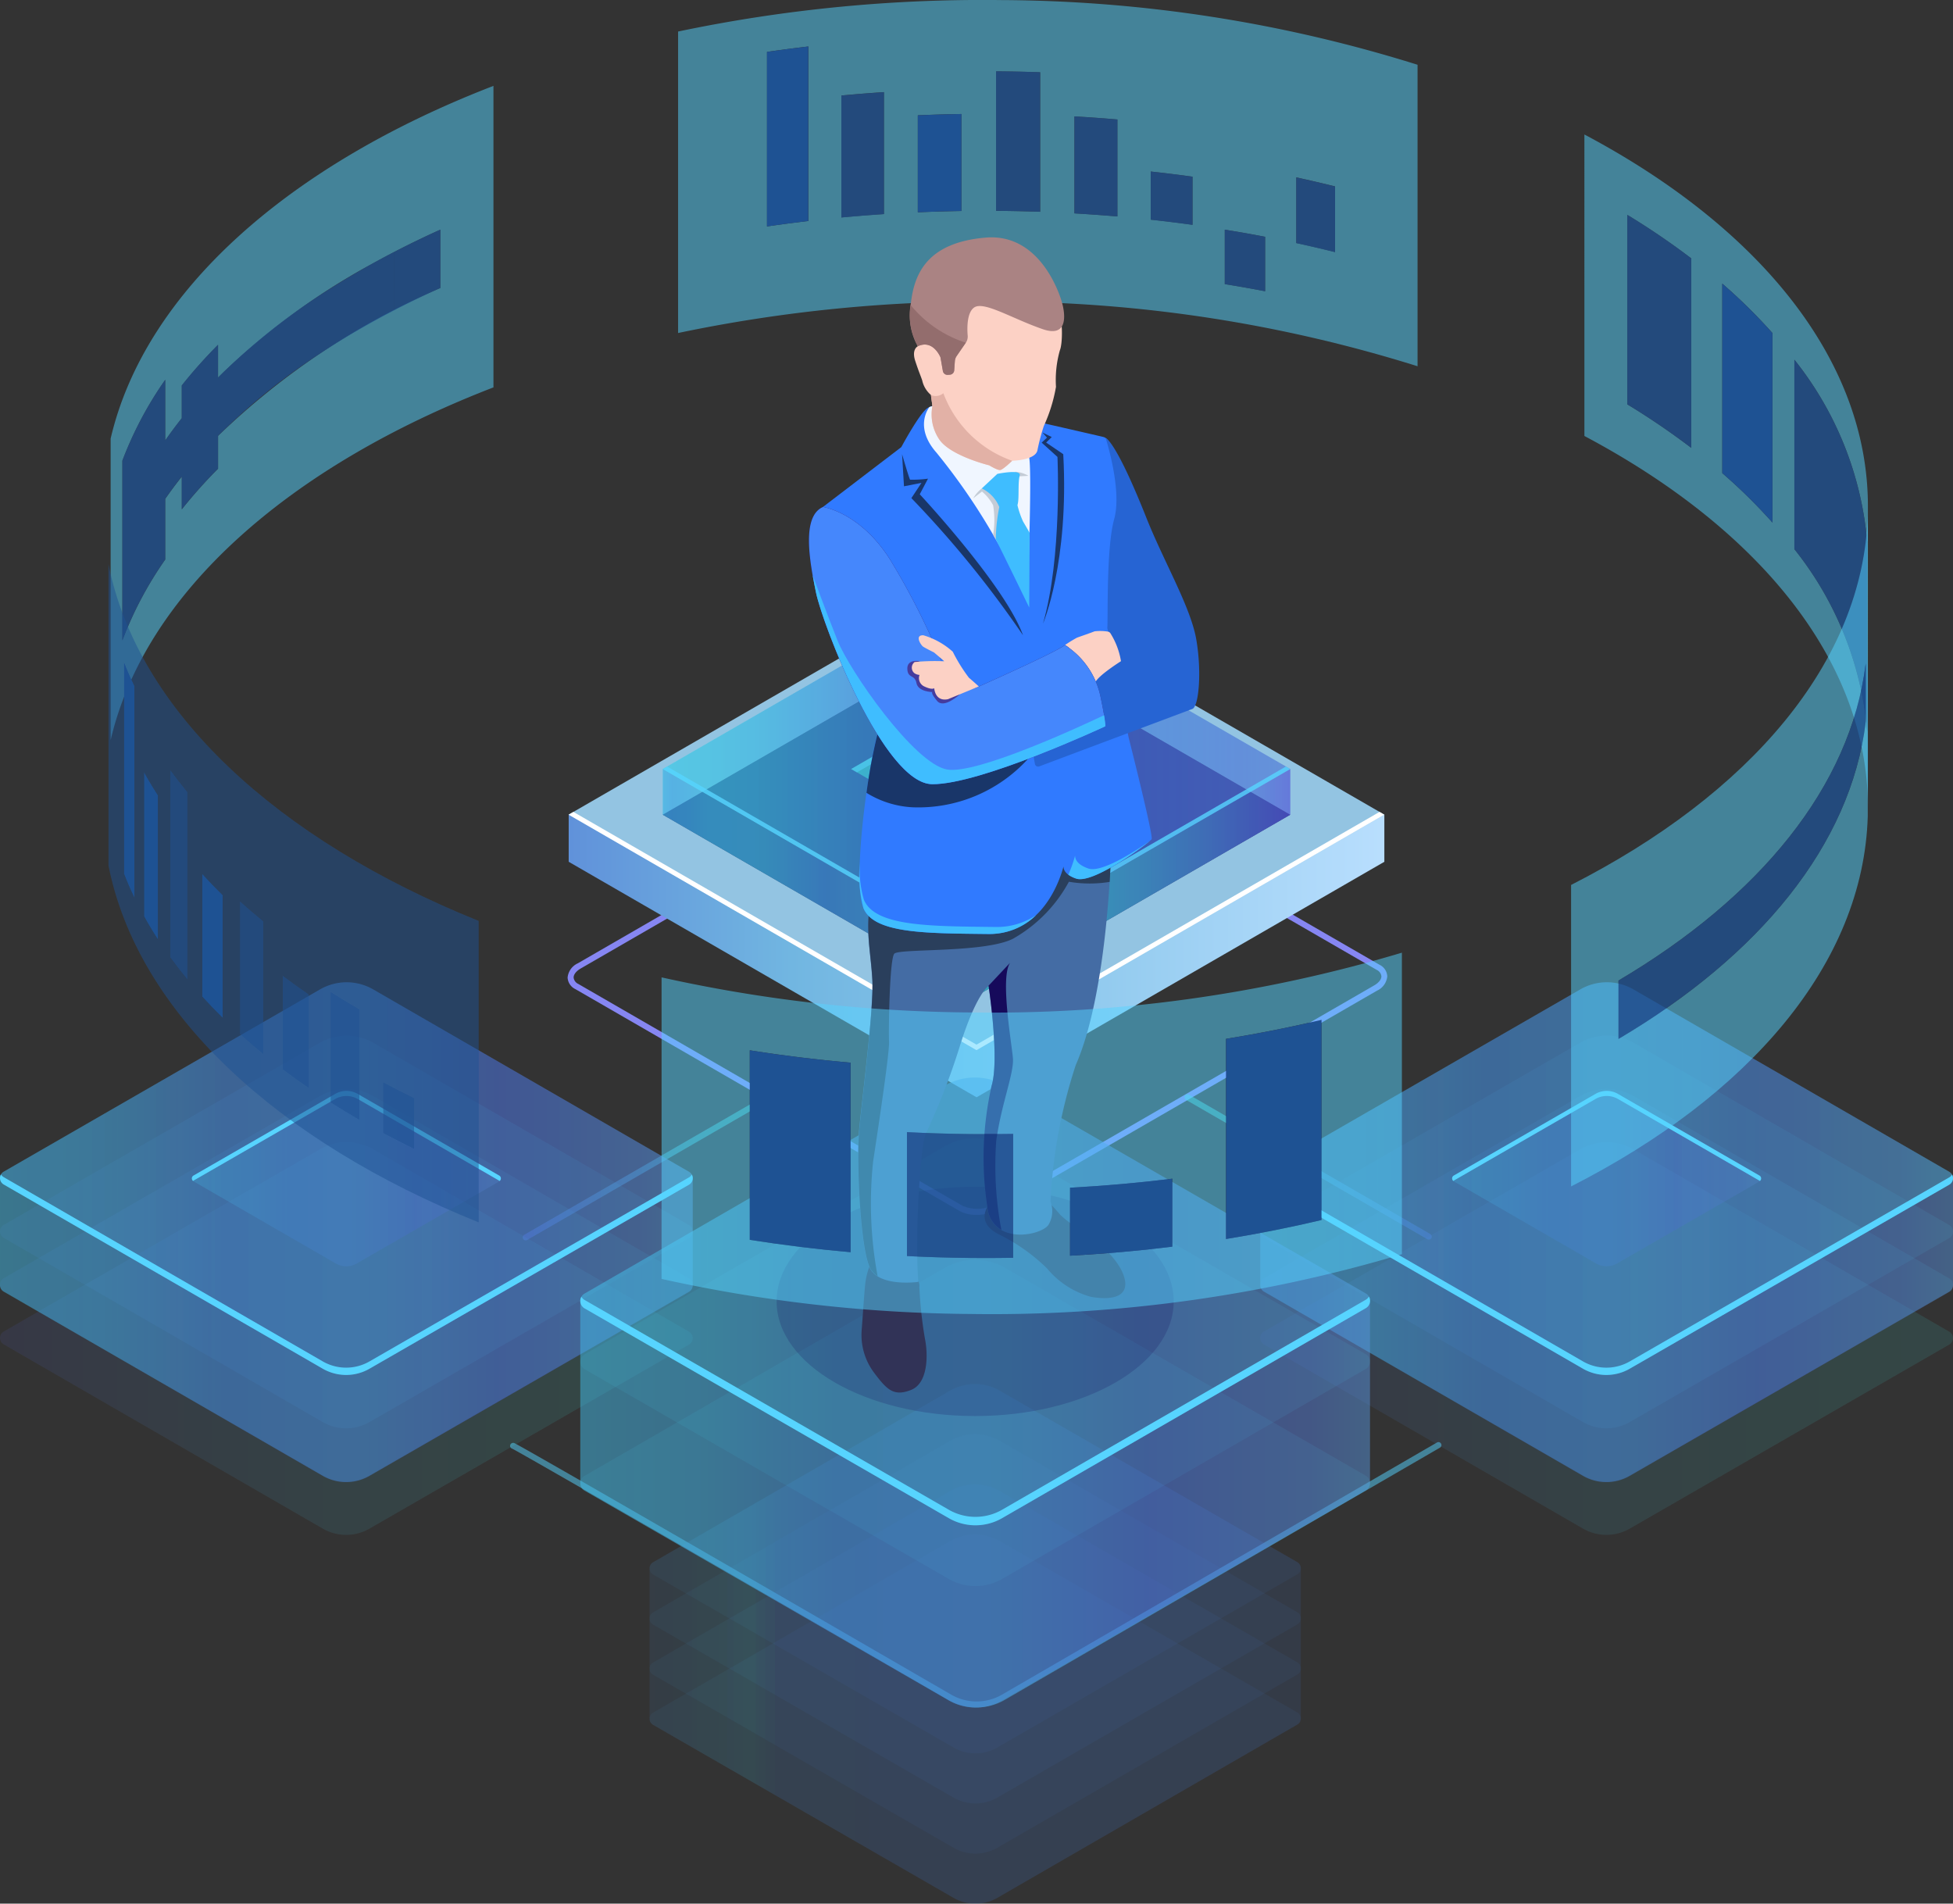 <svg xmlns="http://www.w3.org/2000/svg" xmlns:xlink="http://www.w3.org/1999/xlink" width="151.338" height="147.498" viewBox="0 0 151.338 147.498"><rect x="0" y="0" width="151.338" height="147.498" fill="#333333" stroke="none"/><defs><style>.a{fill:#8686f2;mix-blend-mode:lighten;isolation:isolate;}.b,.c,.d,.i,.j,.k,.o{opacity:0.5;}.b,.n{fill:url(#a);}.c{fill:url(#b);}.d,.l,.p,.q{fill:#57d4ff;}.e{fill:url(#c);}.f{fill:#93c4e2;}.g{fill:#fff;}.h{fill:#0f054c;}.i{fill:url(#g);}.j{fill:#42e8e0;}.k{fill:url(#i);}.l{opacity:0.8;}.m,.v{opacity:0.11;}.ap,.q{opacity:0.502;}.ap,.r,.s,.t{fill:#1e5293;}.r{stroke:rgba(0,0,0,0);stroke-miterlimit:10;}.r,.s{opacity:0.753;}.u{opacity:0.55;}.u,.v{fill:url(#x);}.w{fill:url(#ac);}.x{fill:#180d5b;opacity:0.2;}.y{fill:#313357;}.z{fill:#446ca4;}.aa{fill:#2a3f5c;}.ab{fill:#307aff;}.ac{fill:#3fbdff;}.ad{fill:#f0f6ff;}.ae{fill:#fcd1c5;}.af{fill:#2664d3;}.ag{fill:#193669;}.ah{fill:#24126a;}.ai{fill:#4587fc;}.aj{fill:#453c9e;}.ak{fill:#aa8383;}.al{fill:#c4ccd6;}.am{fill:#e2b1a6;}.an{fill:#160a5b;}.ao{fill:#936d6d;}</style><linearGradient id="a" y1="0.5" x2="1" y2="0.5" gradientUnits="objectBoundingBox"><stop offset="0" stop-color="#5761d7"/><stop offset="0.073" stop-color="#5471d8"/><stop offset="0.279" stop-color="#4d9bda"/><stop offset="0.48" stop-color="#48bddd"/><stop offset="0.672" stop-color="#44d4de"/><stop offset="0.849" stop-color="#42e3df"/><stop offset="1" stop-color="#42e8e0"/></linearGradient><linearGradient id="b" y1="0.5" x2="1" y2="0.5" gradientUnits="objectBoundingBox"><stop offset="0" stop-color="#42e8e0"/><stop offset="0.151" stop-color="#42e3df"/><stop offset="0.328" stop-color="#44d4de"/><stop offset="0.52" stop-color="#48bddd"/><stop offset="0.721" stop-color="#4d9bda"/><stop offset="0.927" stop-color="#5471d8"/><stop offset="1" stop-color="#5761d7"/></linearGradient><linearGradient id="c" x1="-0.247" y1="0.5" x2="1.034" y2="0.5" gradientUnits="objectBoundingBox"><stop offset="0" stop-color="#1e5293"/><stop offset="0.164" stop-color="#5e8dd9"/><stop offset="0.405" stop-color="#71b6e1"/><stop offset="0.692" stop-color="#91caee"/><stop offset="1" stop-color="#bce0ff"/></linearGradient><linearGradient id="g" y1="0.5" x2="1" y2="0.5" gradientUnits="objectBoundingBox"><stop offset="0" stop-color="#42bbe8"/><stop offset="0.151" stop-color="#42abe3"/><stop offset="0.328" stop-color="#4485de"/><stop offset="0.52" stop-color="#4887dd"/><stop offset="0.721" stop-color="#4d68da"/><stop offset="0.927" stop-color="#547dd8"/><stop offset="1" stop-color="#5792d7"/></linearGradient><linearGradient id="i" y1="0.5" x2="1" y2="0.5" gradientUnits="objectBoundingBox"><stop offset="0" stop-color="#429be8"/><stop offset="0.03" stop-color="#428ee7"/><stop offset="0.151" stop-color="#42a5e3"/><stop offset="0.328" stop-color="#44a3de"/><stop offset="0.52" stop-color="#4881dd"/><stop offset="0.721" stop-color="#4d9bda"/><stop offset="0.927" stop-color="#5471d8"/><stop offset="1" stop-color="#5761d7"/></linearGradient><linearGradient id="x" x1="-0.657" y1="0.5" x2="0.343" y2="0.5" gradientUnits="objectBoundingBox"><stop offset="0" stop-color="#57b0d7"/><stop offset="0.073" stop-color="#54c9d8"/><stop offset="0.279" stop-color="#4d89da"/><stop offset="0.48" stop-color="#488ddd"/><stop offset="0.672" stop-color="#4491de"/><stop offset="0.813" stop-color="#42b5df"/><stop offset="0.849" stop-color="#428ce3"/><stop offset="1" stop-color="#4282e8"/></linearGradient><linearGradient id="ac" x1="-0.542" y1="0.5" x2="0.458" y2="0.5" xlink:href="#a"/></defs><path class="a" d="M255.308,230.239a2.685,2.685,0,0,1-1.323-.31l-29.76-17.182a1.047,1.047,0,0,1-.6-.9,1.361,1.361,0,0,1,.794-1.1l29.361-16.953a3.29,3.29,0,0,1,3-.114l29.761,17.182a1.047,1.047,0,0,1,.6.9,1.363,1.363,0,0,1-.794,1.105L256.99,229.814A3.442,3.442,0,0,1,255.308,230.239Zm-1.093-.709a2.88,2.88,0,0,0,2.545-.115l29.361-16.952c.353-.2.564-.467.564-.706a.622.622,0,0,0-.365-.5l-29.76-17.182a2.888,2.888,0,0,0-2.545.115l-29.361,16.952c-.353.2-.563.467-.563.706a.621.621,0,0,0,.364.5Z" transform="translate(-179.641 -136.11)"/><path class="b" d="M215.453,271.125a.231.231,0,0,1-.115-.431l18.8-10.854a.23.23,0,1,1,.23.4l-18.8,10.854A.226.226,0,0,1,215.453,271.125Z" transform="translate(-174.718 -175.02)"/><path class="c" d="M357.921,271.063a.225.225,0,0,1-.115-.031l-18.694-10.793a.23.23,0,1,1,.23-.4l18.694,10.793a.231.231,0,0,1-.115.431Z" transform="translate(-247.206 -175.02)"/><path class="d" d="M249.008,345.409a4.376,4.376,0,0,1-2.191-.587c-7.663-4.442-33.18-19.194-33.792-19.467a.222.222,0,0,1-.148-.282.239.239,0,0,1,.3-.154c.4.115,33.541,19.309,33.876,19.5a3.928,3.928,0,0,0,3.924,0l33.709-19.537a.231.231,0,1,1,.231.4L251.2,344.821A4.387,4.387,0,0,1,249.008,345.409Z" transform="translate(-173.339 -213.113)"/><g transform="translate(44.064 44.873)"><g transform="translate(0 0)"><path class="e" d="M287.023,207.514v3.652l-31.6,18.247-31.605-18.247v-3.652Z" transform="translate(-223.814 -189.267)"/><path class="f" d="M255.419,199.972l-31.605-18.247,31.6-18.247,31.605,18.247Z" transform="translate(-223.814 -163.478)"/><path class="g" d="M255.419,225.033,224.183,207l-.37.213,31.605,18.247,31.6-18.247-.369-.213Z" transform="translate(-223.814 -188.966)"/></g><g transform="translate(7.296 0.678)"><path class="h" d="M265.732,201.723l-24.309-14.035,24.308-14.034,24.309,14.035Z" transform="translate(-241.423 -170.115)"/><g transform="translate(0)"><path class="c" d="M265.731,201.723l-24.309-14.035,24.308-14.034,24.309,14.035Z" transform="translate(-241.422 -170.115)"/><path class="c" d="M300.087,165.113,324.4,179.148v3.539l-24.309-14.035Z" transform="translate(-275.779 -165.113)"/><path class="c" d="M265.731,168.652l-24.309,14.034v-3.539l24.308-14.034Z" transform="translate(-241.422 -165.113)"/><path class="i" d="M265.731,193.182l-24.309-14.035,24.308-14.034,24.309,14.035Z" transform="translate(-241.422 -165.113)"/><path class="j" d="M286.36,196.665l-9.713-5.608,9.713-5.608,9.713,5.608Z" transform="translate(-262.051 -177.023)"/><path class="d" d="M286.36,185.966l9.267,5.35.447-.258-9.713-5.608-9.713,5.608.447.258Z" transform="translate(-262.051 -177.023)"/><path class="c" d="M300.089,213.019v3.539L324.4,202.523v-3.539Z" transform="translate(-275.78 -184.949)"/><path class="k" d="M241.422,198.983v3.539l24.309,14.035v-3.539Z" transform="translate(-241.422 -184.948)"/></g><path class="l" d="M265.731,212.359l-23.974-13.842-.335.193,24.309,14.035L290.04,198.71l-.335-.193Z" transform="translate(-241.422 -184.676)"/></g></g><g transform="translate(0 76.109)"><g class="m" transform="translate(0 12.389)"><path class="n" d="M146.385,269.312a4.118,4.118,0,0,0-4.113,0L117.76,283.43a.579.579,0,0,0,0,1L142.477,298.7a3.629,3.629,0,0,0,3.63,0l24.755-14.257a.579.579,0,0,0,0-1Z" transform="translate(-117.47 -268.761)"/></g><g class="m" transform="translate(0 8.259)"><path class="n" d="M146.385,259.346a4.117,4.117,0,0,0-4.113,0l-24.513,14.12a.579.579,0,0,0,0,1l24.717,14.27a3.629,3.629,0,0,0,3.63,0l24.755-14.257a.579.579,0,0,0,0-1Z" transform="translate(-117.47 -258.794)"/></g><g class="m" transform="translate(0 4.13)"><path class="n" d="M146.385,249.38a4.117,4.117,0,0,0-4.113,0L117.76,263.5a.579.579,0,0,0,0,1l24.717,14.27a3.629,3.629,0,0,0,3.63,0l24.755-14.257a.579.579,0,0,0,0-1Z" transform="translate(-117.47 -248.828)"/></g><g class="m"><path class="n" d="M146.385,239.413a4.116,4.116,0,0,0-4.113,0l-24.513,14.12a.579.579,0,0,0,0,1l24.717,14.27a3.629,3.629,0,0,0,3.63,0l24.755-14.257a.579.579,0,0,0,0-1Z" transform="translate(-117.47 -238.862)"/></g><path class="i" d="M170.862,253.545l-24.476-14.132a4.116,4.116,0,0,0-4.113,0l-24.513,14.12a.574.574,0,0,0-.29.5v8.3a.573.573,0,0,0,.29.5l24.717,14.271a3.632,3.632,0,0,0,3.63,0l24.755-14.257a.574.574,0,0,0,.289-.5v-8.3h0A.573.573,0,0,0,170.862,253.545Z" transform="translate(-117.47 -238.862)"/><g class="m"><path class="i" d="M146.385,239.413a4.116,4.116,0,0,0-4.113,0l-24.513,14.12a.579.579,0,0,0,0,1l24.717,14.27a3.629,3.629,0,0,0,3.63,0l24.755-14.257a.579.579,0,0,0,0-1Z" transform="translate(-117.47 -238.862)"/></g><g class="o" transform="translate(14.865 8.412)"><path class="i" d="M166.2,259.4a1.743,1.743,0,0,0-1.743,0l-10.983,6.326a.258.258,0,0,0,0,.447l11.028,6.367a1.62,1.62,0,0,0,1.619,0l11.046-6.361a.259.259,0,0,0,0-.448Z" transform="translate(-153.345 -259.163)"/></g><path class="p" d="M153.479,266.119l10.983-6.326a1.745,1.745,0,0,1,1.743,0l10.967,6.332c.011.006.015.017.025.025a.254.254,0,0,0-.025-.422L166.205,259.4a1.743,1.743,0,0,0-1.743,0l-10.983,6.326a.254.254,0,0,0-.025.422C153.464,266.137,153.468,266.126,153.479,266.119Z" transform="translate(-138.485 -250.751)"/><path class="p" d="M170.862,275.016l-24.755,14.257a3.631,3.631,0,0,1-3.63,0L117.76,275a.574.574,0,0,1-.215-.216.579.579,0,0,0,.215.786l24.717,14.27a3.63,3.63,0,0,0,3.63,0l24.755-14.257a.579.579,0,0,0,.215-.786A.577.577,0,0,1,170.862,275.016Z" transform="translate(-117.47 -259.901)"/></g><g transform="translate(97.657 76.109)"><g class="m" transform="translate(0 12.389)"><path class="n" d="M382.069,269.312a4.118,4.118,0,0,0-4.113,0l-24.513,14.12a.579.579,0,0,0,0,1L378.16,298.7a3.629,3.629,0,0,0,3.629,0l24.756-14.257a.579.579,0,0,0,0-1Z" transform="translate(-353.153 -268.761)"/></g><g class="m" transform="translate(0 8.259)"><path class="n" d="M382.069,259.346a4.117,4.117,0,0,0-4.113,0l-24.513,14.12a.579.579,0,0,0,0,1l24.717,14.27a3.629,3.629,0,0,0,3.629,0l24.756-14.257a.579.579,0,0,0,0-1Z" transform="translate(-353.153 -258.794)"/></g><g class="m" transform="translate(0 4.13)"><path class="n" d="M382.069,249.38a4.117,4.117,0,0,0-4.113,0L353.443,263.5a.579.579,0,0,0,0,1l24.717,14.27a3.629,3.629,0,0,0,3.629,0l24.756-14.257a.579.579,0,0,0,0-1Z" transform="translate(-353.153 -248.828)"/></g><g class="m"><path class="n" d="M382.069,239.413a4.116,4.116,0,0,0-4.113,0l-24.513,14.12a.579.579,0,0,0,0,1L378.16,268.8a3.629,3.629,0,0,0,3.629,0l24.756-14.257a.579.579,0,0,0,0-1Z" transform="translate(-353.153 -238.862)"/></g><path class="i" d="M406.545,253.545l-24.476-14.132a4.116,4.116,0,0,0-4.113,0l-24.513,14.12a.574.574,0,0,0-.29.5v8.3a.573.573,0,0,0,.29.5l24.717,14.271a3.631,3.631,0,0,0,3.629,0l24.756-14.257a.574.574,0,0,0,.289-.5v-8.3h0A.573.573,0,0,0,406.545,253.545Z" transform="translate(-353.153 -238.862)"/><g class="m"><path class="n" d="M382.069,239.413a4.116,4.116,0,0,0-4.113,0l-24.513,14.12a.579.579,0,0,0,0,1L378.16,268.8a3.629,3.629,0,0,0,3.629,0l24.756-14.257a.579.579,0,0,0,0-1Z" transform="translate(-353.153 -238.862)"/></g><g class="o" transform="translate(14.865 8.412)"><path class="i" d="M401.883,259.4a1.743,1.743,0,0,0-1.743,0l-10.983,6.326a.258.258,0,0,0,0,.447l11.029,6.367a1.62,1.62,0,0,0,1.619,0l11.045-6.361a.259.259,0,0,0,0-.448Z" transform="translate(-389.027 -259.163)"/></g><path class="p" d="M389.162,266.119l10.983-6.326a1.745,1.745,0,0,1,1.743,0l10.967,6.332c.011.006.015.017.025.025a.254.254,0,0,0-.025-.422L401.888,259.4a1.743,1.743,0,0,0-1.743,0l-10.983,6.326a.254.254,0,0,0-.025.422C389.147,266.137,389.151,266.126,389.162,266.119Z" transform="translate(-374.168 -250.751)"/><path class="p" d="M406.545,275.016,381.79,289.274a3.631,3.631,0,0,1-3.629,0L353.443,275a.574.574,0,0,1-.215-.216.579.579,0,0,0,.215.786l24.717,14.27a3.629,3.629,0,0,0,3.629,0l24.756-14.257a.579.579,0,0,0,.215-.786A.578.578,0,0,1,406.545,275.016Z" transform="translate(-353.154 -259.901)"/></g><g transform="translate(8.574 0)"><path class="q" d="M435.687,126.594V111.911a26.2,26.2,0,0,0-5.644-14.134V112.46a26.2,26.2,0,0,1,5.644,14.134Zm-7.343-16.2V95.715a42.011,42.011,0,0,0-3.887-3.83v14.682a42.008,42.008,0,0,1,3.887,3.83Zm-6.292-5.787V89.928a56.92,56.92,0,0,0-4.954-3.371V101.24a56.92,56.92,0,0,1,4.954,3.371Zm-8.281-.923V80.328c13.526,7.176,21.969,17.439,21.969,28.793V132.48c0-11.354-8.443-21.617-21.969-28.792Z" transform="translate(-299.57 -69.908)"/><path class="q" d="M289.776,77.746V73.528q-1.548-.3-3.129-.552v4.218q1.581.255,3.129.552ZM284.148,72.6V68.87q-1.6-.222-3.238-.4V72.2q1.633.178,3.238.4Zm11.045,2.112v-5.09q-1.486-.368-3.007-.7v5.09q1.522.328,3.007.7Zm-16.867-2.763V64.438q-1.653-.142-3.332-.239v7.514q1.679.1,3.332.239Zm-12.088-.423V64.015q-1.7.026-3.378.1v7.514q1.678-.073,3.378-.1Zm-6,.242v-9.45q-1.661.109-3.3.263v9.45q1.636-.154,3.3-.263Zm12.106-.181V60.78q-1.517-.053-3.052-.069l-.363,0v10.81l.363,0q1.535.016,3.052.069Zm-17.962.714V58.781q-1.617.189-3.206.421V72.725q1.589-.232,3.206-.421ZM244.285,57.624a114.868,114.868,0,0,1,25-2.437,109.425,109.425,0,0,1,32.3,5.012V83.558a109.425,109.425,0,0,0-32.3-5.011,114.867,114.867,0,0,0-25,2.436V57.624Z" transform="translate(-200.313 -55.181)"/><path class="q" d="M142.392,98.713v-4.7a28.4,28.4,0,0,0-3.32,6.266v13.93a28.4,28.4,0,0,1,3.32-6.267v-4.7q.607-.874,1.285-1.727v2.536a37.954,37.954,0,0,1,2.81-3.151V98.358A57.561,57.561,0,0,1,163.709,86.9V82.378q-1.855.836-3.6,1.743-.875.454-1.723.924a53.477,53.477,0,0,0-11.5,8.4q-.2.2-.4.395V91.3a37.952,37.952,0,0,0-2.81,3.151v2.536q-.677.853-1.285,1.727Zm-4.229-.147c2.656-11.4,13.824-21.217,29.664-27.327V94.6c-15.84,6.11-27.008,15.927-29.664,27.327V98.566Z" transform="translate(-138.163 -64.585)"/><path class="r" d="M0,17.9a28.421,28.421,0,0,1,3.32-6.267v4.7q.608-.874,1.285-1.728v4.524q-.678.853-1.285,1.728v4.7A28.408,28.408,0,0,0,0,31.828Zm0,4.7v0a28.417,28.417,0,0,1,3.32-6.266A28.417,28.417,0,0,0,0,22.6Zm4.6-3.47V14.608a37.9,37.9,0,0,1,2.81-3.151A37.9,37.9,0,0,0,4.6,14.608V12.072a37.8,37.8,0,0,1,2.81-3.151v2.536q.2-.2.4-.395v0a50.412,50.412,0,0,1,8.226-6.45v0q1.578-1,3.272-1.946.848-.47,1.723-.924V6.266q-1.233.639-2.411,1.312l-.041.023-.038.022q-1.287.737-2.5,1.513l-.288.185-.046.03-.089.057-.1.063-.042.028-.116.076-.019.012-.125.082-.01.007a49.136,49.136,0,0,0-7.792,6.305v2.536A37.994,37.994,0,0,0,4.6,21.668ZM21.033,6.267h0V1.743Q22.781.837,24.637,0V4.524l-.16.072-.007,0q-1.454.66-2.845,1.364l-.018.009-.134.068-.076.039-.045.023Z" transform="translate(0.909 17.792)"/><path class="s" d="M453.041,122.44a26.2,26.2,0,0,1,5.644,14.134v14.682a26.2,26.2,0,0,0-5.644-14.134V122.44Z" transform="translate(-322.569 -94.571)"/><path class="t" d="M439.559,108.22a42.005,42.005,0,0,1,3.887,3.83v14.682a42.006,42.006,0,0,0-3.887-3.83V108.22Z" transform="translate(-314.674 -86.243)"/><path class="s" d="M421.8,95.362a56.928,56.928,0,0,1,4.954,3.371v14.682a56.918,56.918,0,0,0-4.954-3.371V95.362Z" transform="translate(-304.272 -78.713)"/><path class="s" d="M359.886,88.36q1.522.328,3.007.7v5.09q-1.486-.368-3.007-.7V88.36Z" transform="translate(-268.013 -74.612)"/><path class="s" d="M346.521,98.128q1.581.255,3.129.552V102.9q-1.548-.3-3.129-.552V98.128Z" transform="translate(-260.187 -80.333)"/><path class="s" d="M332.674,87.254q1.633.177,3.238.4v3.733q-1.6-.221-3.238-.4V87.254Z" transform="translate(-252.077 -73.964)"/><path class="s" d="M318.4,76.945q1.679.1,3.332.239V84.7q-1.653-.142-3.332-.239V76.945Z" transform="translate(-243.716 -67.927)"/><path class="s" d="M303.747,68.52l.363,0q1.535.016,3.052.069V79.4q-1.517-.053-3.052-.069l-.363,0V68.52Z" transform="translate(-235.136 -62.993)"/><path class="t" d="M289.112,76.6q1.678-.073,3.378-.1v7.514q-1.7.025-3.378.1V76.6Z" transform="translate(-226.565 -67.666)"/><path class="s" d="M274.815,72.674q1.636-.154,3.3-.263v9.45q-1.661.109-3.3.263v-9.45Z" transform="translate(-218.192 -65.272)"/><path class="t" d="M260.9,64.29q1.589-.232,3.206-.421V77.392q-1.617.189-3.206.421V64.29Z" transform="translate(-210.045 -60.269)"/></g><g transform="translate(44.967 18.393)"><g transform="translate(0 65.096)"><g transform="translate(5.364 23.753)"><g class="m" transform="translate(0 11.647)"><path class="u" d="M262.222,342.625a3.87,3.87,0,0,1,3.867,0L289.135,355.9a.544.544,0,0,1,0,.943L265.9,370.258a3.413,3.413,0,0,1-3.413,0l-23.274-13.4a.544.544,0,0,1,0-.942Z" transform="translate(-238.938 -342.106)"/></g><g class="m" transform="translate(0 7.765)"><path class="u" d="M262.222,333.255a3.87,3.87,0,0,1,3.867,0l23.047,13.275a.544.544,0,0,1,0,.943L265.9,360.888a3.413,3.413,0,0,1-3.413,0l-23.274-13.4a.544.544,0,0,1,0-.943Z" transform="translate(-238.938 -332.736)"/></g><g class="m" transform="translate(0 3.882)"><path class="u" d="M262.222,323.885a3.87,3.87,0,0,1,3.867,0l23.047,13.275a.544.544,0,0,1,0,.943L265.9,351.518a3.413,3.413,0,0,1-3.413,0l-23.274-13.4a.544.544,0,0,1,0-.943Z" transform="translate(-238.938 -323.367)"/></g><g class="m"><path class="u" d="M262.222,314.515a3.871,3.871,0,0,1,3.867,0l23.047,13.275a.544.544,0,0,1,0,.943L265.9,342.148a3.413,3.413,0,0,1-3.413,0l-23.274-13.4a.544.544,0,0,1,0-.943Z" transform="translate(-238.938 -313.997)"/></g><path class="v" d="M239.21,327.8l23.012-13.286a3.871,3.871,0,0,1,3.867,0l23.046,13.275a.538.538,0,0,1,.272.471v11.648a.539.539,0,0,1-.272.471L265.9,353.8a3.413,3.413,0,0,1-3.413,0l-23.274-13.4a.539.539,0,0,1-.272-.471V328.273h0A.539.539,0,0,1,239.21,327.8Z" transform="translate(-238.938 -313.997)"/></g><g class="m" transform="translate(0 14.123)"><path class="w" d="M254.226,291.384a4.693,4.693,0,0,1,4.689,0l27.945,16.1a.66.66,0,0,1,0,1.143l-28.178,16.268a4.137,4.137,0,0,1-4.138,0l-28.221-16.253a.66.66,0,0,1,0-1.143Z" transform="translate(-225.993 -290.756)"/></g><g class="m" transform="translate(0 9.415)"><path class="w" d="M254.226,280.024a4.694,4.694,0,0,1,4.689,0l27.945,16.1a.66.66,0,0,1,0,1.143L258.682,313.53a4.139,4.139,0,0,1-4.138,0l-28.221-16.254a.66.66,0,0,1,0-1.143Z" transform="translate(-225.993 -279.395)"/></g><g class="m" transform="translate(0 4.708)"><path class="w" d="M254.226,268.662a4.692,4.692,0,0,1,4.689,0l27.945,16.1a.66.66,0,0,1,0,1.143l-28.178,16.269a4.137,4.137,0,0,1-4.138,0l-28.221-16.253a.66.66,0,0,1,0-1.143Z" transform="translate(-225.993 -268.033)"/></g><g class="m" transform="translate(0)"><path class="w" d="M254.226,257.3a4.694,4.694,0,0,1,4.689,0l27.945,16.1a.66.66,0,0,1,0,1.143l-28.178,16.269a4.137,4.137,0,0,1-4.138,0l-28.221-16.253a.66.66,0,0,1,0-1.143Z" transform="translate(-225.993 -256.672)"/></g><path class="i" d="M226.323,273.41l27.9-16.11a4.694,4.694,0,0,1,4.689,0l27.945,16.1a.654.654,0,0,1,.33.572V288.09a.654.654,0,0,1-.33.571L258.682,304.93a4.137,4.137,0,0,1-4.138,0l-28.221-16.253a.655.655,0,0,1-.33-.571V273.982h0A.655.655,0,0,1,226.323,273.41Z" transform="translate(-225.993 -256.672)"/><g class="m" transform="translate(0)"><path class="w" d="M254.226,257.3a4.694,4.694,0,0,1,4.689,0l27.945,16.1a.66.66,0,0,1,0,1.143l-28.178,16.269a4.137,4.137,0,0,1-4.138,0l-28.221-16.253a.66.66,0,0,1,0-1.143Z" transform="translate(-225.993 -256.672)"/></g><path class="p" d="M226.324,297.888l28.221,16.254a4.139,4.139,0,0,0,4.138,0l28.178-16.269a.652.652,0,0,0,.245-.246.66.66,0,0,1-.245.9l-28.178,16.268a4.137,4.137,0,0,1-4.138,0l-28.221-16.253a.661.661,0,0,1-.244-.9A.657.657,0,0,0,226.324,297.888Z" transform="translate(-225.994 -280.657)"/></g><ellipse class="x" cx="15.385" cy="8.883" rx="15.385" ry="8.883" transform="translate(15.213 73.558)"/><g transform="translate(17.72)"><path class="y" d="M306.725,280.354s.374.39.762.849a10.378,10.378,0,0,0,1.938,1.384c.458.284,2.558,1.876,3,3.443s-1.062,1.775-2.6,1.5a6.726,6.726,0,0,1-3.387-2.2,14.332,14.332,0,0,0-3.754-2.647c-1.884-.975-.745-2.286-.745-2.286Z" transform="translate(-287.99 -205.445)"/><path class="y" d="M279.262,291.59a5.839,5.839,0,0,0-.4,1.611c-.088.907-.215,2.871-.262,3.447a4.863,4.863,0,0,0,.946,3.328c1.012,1.347,1.534,1.879,2.879,1.349s1.314-2.787,1.077-3.948a32.124,32.124,0,0,1-.435-4.03.807.807,0,0,0-.077-.447Z" transform="translate(-274.512 -212.025)"/><path class="z" d="M297.534,210.009s-.283,10.35-2.7,15.844a39.946,39.946,0,0,0-1.956,10.594,2.057,2.057,0,0,1-.167,1.8c-.566.806-4.107,1.543-4.692-1.1a25.222,25.222,0,0,1,.283-9.664c.644-2.065-.229-7.757-.229-7.757s-.968.618-2.237,4.708a53.3,53.3,0,0,1-2.639,6.779c-.436,1.13-.838,8.06-.561,11.444,0,0-2.868.407-3.7-.964s-1.106-8.462-.9-10.723,1.155-9.5,1.026-11.745-.6-4.061-.084-6.3,15.644-7.212,15.644-7.212Z" transform="translate(-274.159 -161.728)"/><path class="aa" d="M279.074,223.571c-.13-2.241-.6-4.061-.084-6.3.193-.842,2.451-2.069,5.2-3.274,4.631-.423,10.5-.914,10.909-.852a15.2,15.2,0,0,1,2.116.738l.324.479s-.017.629-.08,1.657a9.586,9.586,0,0,1-3.158-.011,11.19,11.19,0,0,1-4.341,4.421c-2.245,1.114-8.812.732-9.189,1.155s-.45,6.09-.408,6.81-.619,5.256-1.23,9.267a30.769,30.769,0,0,0,.344,8.9,1.619,1.619,0,0,1-.527-.519c-.829-1.371-1.106-8.462-.9-10.723S279.2,225.812,279.074,223.571Z" transform="translate(-274.159 -166.082)"/><path class="ab" d="M288.6,132.442s3.357.766,4.487,1.031a.581.581,0,0,1,.409.355,13.718,13.718,0,0,1,.527,7.134,35.5,35.5,0,0,0-.517,7.7l1.553,8.082s1.952,7.7,1.784,7.908-4.495,3.5-5.847,3.04-.908-1.229-.908-1.229-1.1,5.578-5.944,5.525-8.81-.038-9.633-2,.225-10.2,1.08-13.461,2.887-9.765,2.887-9.765l-7.1-7.861,6.069-4.635s1.45-2.694,2.046-3.037.907-.052.907-.052Z" transform="translate(-270.293 -118.014)"/><g transform="translate(3.922 46.761)"><path class="ac" d="M317.783,213.562c0,.28.159.7,1.031,1,.941.323,3.249-1.079,4.761-2.135-.755.628-4.472,3.341-5.708,2.916a2.213,2.213,0,0,1-.609-.3A9.94,9.94,0,0,0,317.783,213.562Z" transform="translate(-301.083 -212.422)"/><path class="ac" d="M278.557,219.314c.869,2.068,5.049,2.052,10.166,2.109a5.471,5.471,0,0,0,3.181-.917,5.169,5.169,0,0,1-3.75,1.46c-4.848-.053-8.81-.038-9.633-2a10.239,10.239,0,0,1-.278-3.564A8.574,8.574,0,0,0,278.557,219.314Z" transform="translate(-278.223 -214.754)"/></g><path class="ad" d="M290.688,131.172s-1.24,1.5.544,3.525a48.311,48.311,0,0,1,4.6,6.725c1.006,1.743,1.935,2.673,2.462,4.171,0,0,.074-1.78.145-4.527.067-2.593.1-5.288-.015-5.966C298.182,133.7,292.059,130.493,290.688,131.172Z" transform="translate(-281.356 -118.023)"/><path class="ae" d="M294.2,118.623s.635.395.854.362.922-.716.922-.716,1.76-.032,1.952-.786a16.283,16.283,0,0,1,.5-1.906,12.262,12.262,0,0,0,.943-3.036,8.45,8.45,0,0,1,.307-2.849c.33-.722.774-7.946-6.2-7.742s-4.809,7.447-4.809,7.447-.509.217-.2,1.149.377,1.029.535,1.492a2.064,2.064,0,0,0,.678,1.135l.116.859a3.448,3.448,0,0,0,.536,2.586C291.2,117.894,294.2,118.623,294.2,118.623Z" transform="translate(-280.23 -100.961)"/><path class="af" d="M315.426,137.081s.744.111,3.157,6.181c1.346,3.388,3.425,6.9,3.865,9.413s.2,5.209-.3,5.4c-.479.182-9.15,3.427-11.863,4.451a.255.255,0,0,1-.341-.2l-.748-4.187,5.381-2.078a7.706,7.706,0,0,1,1.988-1.723,9.227,9.227,0,0,1-1.01-2.531c.068-.542-.1-6.158.534-8.443S315.426,137.081,315.426,137.081Z" transform="translate(-292.438 -121.538)"/><path class="ae" d="M316.631,174.256a10.813,10.813,0,0,1,.924-.569c.184-.071,1.174-.409,1.364-.494a3.751,3.751,0,0,1,1.007.015.313.313,0,0,1,.246.164,5.84,5.84,0,0,1,.8,2.133s-1.792,1.132-1.991,1.637l-.286.061S317.489,174.628,316.631,174.256Z" transform="translate(-296.794 -142.669)"/><path class="ag" d="M280.354,188.585c.206-.785.48-1.758.777-2.782l10.9,4.671a11.489,11.489,0,0,1-8.979,3.754,7.512,7.512,0,0,1-3.541-1.119A43.536,43.536,0,0,1,280.354,188.585Z" transform="translate(-275.054 -150.072)"/><path class="ah" d="M269.844,149.981s2.874.4,5.2,4.076A55.728,55.728,0,0,1,279.053,162l.08.479a1.938,1.938,0,0,0,2.7,1.452c2.452-1.095,6.083-2.75,6.76-3.247a6.25,6.25,0,0,1,2.764,4.036c.472,2.262.352,2.268.352,2.268s-9.677,4.516-13.414,4.473-8.479-12.332-9-14.872S268.2,150.7,269.844,149.981Z" transform="translate(-268.757 -129.093)"/><path class="ai" d="M269.844,149.981s2.874.4,5.2,4.076A55.728,55.728,0,0,1,279.053,162l.08.479a1.938,1.938,0,0,0,2.7,1.452c2.452-1.095,6.083-2.75,6.76-3.247a6.25,6.25,0,0,1,2.764,4.036c.472,2.262.352,2.268.352,2.268s-9.677,4.516-13.414,4.473-8.479-12.332-9-14.872S268.2,150.7,269.844,149.981Z" transform="translate(-268.757 -129.093)"/><path class="aj" d="M291.218,181.357s-1.221,1.142-1.752.516-.375-.694-.375-.694-1.1-.01-1.232-.7-.675-.324-.706-1.091.889-.61.889-.61Z" transform="translate(-279.531 -145.951)"/><path class="ae" d="M293.183,177.937s-.336-.312-.769-.679a12.822,12.822,0,0,1-1.251-2.016,5.877,5.877,0,0,0-2.282-1.273c-.7-.019-.181.768-.019.879s.849.453.849.453.707.594.788.681a16.83,16.83,0,0,0-2.291.059.554.554,0,0,0-.02.864.8.8,0,0,0,.4.137.712.712,0,0,0,.384.9c.614.286.755.127.755.127s.053,1.064,1.067.853Z" transform="translate(-280.021 -143.141)"/><path class="ak" d="M299.454,104.608s.911,2.9-1.486,2.074-4.565-2.2-5.318-1.679c-.573.4-.547,1.627-.5,2.189a.833.833,0,0,1-.144.54l-.711,1.033a.794.794,0,0,0-.138.394l-.051.718a.361.361,0,0,1-.339.334l-.164.01a.36.36,0,0,1-.376-.3l-.185-1.055s-.564-1.42-1.757-.862a4.927,4.927,0,0,1-.532-3.363c.265-2.291,1.292-4.673,5.787-5.054S299.454,104.608,299.454,104.608Z" transform="translate(-279.851 -99.57)"/><path class="al" d="M299.485,147.077l.673-.522a3.633,3.633,0,0,1,.865,1.065,7.025,7.025,0,0,1,0,2.291l.205.353.252-.461.213-2.06s-.229-1.523-.251-1.562-1.3.135-1.3.135A2.643,2.643,0,0,0,299.485,147.077Z" transform="translate(-286.753 -126.864)"/><path class="al" d="M307.291,143.4a2.28,2.28,0,0,1,1.042.317s-.754.037-.874.051S307.291,143.4,307.291,143.4Z" transform="translate(-291.324 -125.241)"/><path class="ac" d="M302.281,143.586l-1.206,1.127a2.741,2.741,0,0,1,1.355,1.434s1.313.245,1.432-.23,0-1.673.153-2.2S302.281,143.586,302.281,143.586Z" transform="translate(-287.684 -125.262)"/><path class="ac" d="M305.344,149.319a6.684,6.684,0,0,0,.469,1.4c.245.407.5.864.5.864l-.03,5.788s-2.129-4.388-2.591-5.276a13.4,13.4,0,0,1,.271-2.513C304.162,149.177,305.344,149.319,305.344,149.319Z" transform="translate(-289.215 -128.691)"/><path class="am" d="M292.524,128.712a8.82,8.82,0,0,0,5.333,5.233s-.7.683-.922.716-.854-.362-.854-.362-3-.729-3.871-2a3.448,3.448,0,0,1-.536-2.586l-.116-.859A.949.949,0,0,0,292.524,128.712Z" transform="translate(-282.11 -116.637)"/><path class="ag" d="M286.167,140.111s.552,1.9.623,1.976a8.466,8.466,0,0,0,1.387-.08l-.639,1.211s6.623,7.1,8,10.922a81.046,81.046,0,0,0-8.649-10.625l.781-1.181-1.354.264Z" transform="translate(-278.953 -123.313)"/><path class="ag" d="M312.334,136.053l.351.4-.413.385,1.225,1.107s.374,7.768-1.121,12.915c0,0,2.03-4.721,1.57-13.127l-1.325-.9.434-.427Z" transform="translate(-294.241 -120.936)"/><path class="an" d="M301.794,236.995a.547.547,0,0,0-.046.036l1.716-1.826c-.792,1.117.12,6.231.215,7.4s-.916,3.589-1.294,6.422a26.613,26.613,0,0,0,.4,6.879,2.184,2.184,0,0,1-1.043-1.491,25.221,25.221,0,0,1,.283-9.664C302.666,242.687,301.794,236.995,301.794,236.995Z" transform="translate(-287.875 -179.004)"/><path class="ac" d="M278.7,178.921c-3.737-.045-8.479-12.332-9-14.872-.087-.423-.175-.87-.254-1.323.013.037.982,2.69,1.916,5.042.94,2.368,5.934,9.548,8.486,10.015,2.3.422,10.58-3.443,12.183-4.206.145.863.083.871.083.871S282.436,178.965,278.7,178.921Z" transform="translate(-269.159 -136.557)"/><path class="ao" d="M290.608,117.644a.36.36,0,0,1-.376-.3l-.185-1.055s-.564-1.42-1.757-.862a4.836,4.836,0,0,1-.549-3.183,9.082,9.082,0,0,0,4.267,2.909l-.711,1.033a.794.794,0,0,0-.138.393l-.051.718a.361.361,0,0,1-.339.334Z" transform="translate(-279.855 -106.994)"/></g></g><g transform="translate(8.407 39.911)"><path class="ap" d="M159.035,204.755v-3.947q1.187.636,2.424,1.239v3.947q-1.237-.6-2.424-1.239Zm-7.773-4.932v-7.274q.986.743,2.03,1.457v7.274q-1.045-.714-2.03-1.457Zm3.705,2.56V193.8q1.09.691,2.235,1.352v8.579q-1.145-.661-2.235-1.352Zm-9.94-8.192v-9.518q.756.832,1.58,1.641v9.518q-.823-.809-1.58-1.641Zm2.914,2.9V186.776q.875.789,1.812,1.553v10.312q-.937-.764-1.812-1.554Zm-7.428-9.122V176.786q.5.908,1.08,1.8v11.18q-.577-.889-1.08-1.8Zm2.03,3.179V176.6q.633.873,1.337,1.724v14.543q-.7-.851-1.337-1.723Zm-3.582-6.478V168.242q.366.94.81,1.863v16.425q-.443-.922-.81-1.863Zm27.486,3.645c-15.628-6.3-26.425-16.242-28.686-27.637v23.359c2.261,11.395,13.058,21.341,28.686,27.637V188.312Z" transform="translate(-137.76 -156.874)"/><path class="q" d="M272.849,256.806v-5.269q4.033-.22,7.924-.7V256.1q-3.886.481-7.924.7Zm-12.637.024v-9.6q2.416.122,4.881.148,1.683.017,3.348-.013v9.6q-1.664.029-3.348.012-2.463-.024-4.881-.147Zm-12.18-1.26V240.888q3.821.605,7.814.958v14.682q-3.988-.35-7.814-.958Zm36.9-.063V240q3.793-.616,7.4-1.471v15.507q-3.6.852-7.4,1.471Zm13.632-22.184a110.885,110.885,0,0,1-33.475,4.631,113.826,113.826,0,0,1-23.893-2.717V258.6a113.826,113.826,0,0,0,23.893,2.717,110.884,110.884,0,0,0,33.475-4.631v-23.36Z" transform="translate(-198.338 -199.42)"/><path class="q" d="M414.957,192.086v-4.524c10.9-6.437,18-15.019,19.157-24.566v4.524c-1.16,9.548-8.256,18.13-19.157,24.566Zm19.315-17.226V151.5c-.348,11.426-9.179,21.625-22.989,28.657v23.359c13.81-7.032,22.642-17.231,22.989-28.657Z" transform="translate(-297.947 -151.501)"/><path class="s" d="M439.307,179.244c-1.16,9.548-8.256,18.13-19.157,24.566v4.524c10.9-6.437,18-15.019,19.157-24.566v-4.524Z" transform="translate(-303.14 -167.748)"/><path class="t" d="M265.5,252.538q-3.988-.351-7.814-.958v14.683q3.821.6,7.814.958V252.538Z" transform="translate(-207.995 -210.111)"/><path class="t" d="M325.506,275.581q-3.886.481-7.924.7v5.269q4.033-.22,7.924-.7v-5.269Z" transform="translate(-243.072 -224.167)"/><path class="t" d="M354.151,245.891q-3.6.852-7.4,1.471v15.507q3.793-.616,7.4-1.471V245.891Z" transform="translate(-260.154 -206.78)"/><path class="s" d="M295.312,267.014q-1.664.029-3.348.013-2.463-.025-4.881-.148v9.6q2.417.122,4.881.147,1.683.017,3.348-.012v-9.6Z" transform="translate(-225.21 -219.071)"/><path class="t" d="M141.467,180.8q-.443-.923-.81-1.863v16.425q.366.94.81,1.863V180.8Z" transform="translate(-139.457 -167.568)"/><path class="t" d="M145.483,201.354q-.577-.888-1.08-1.8v11.179q.5.908,1.08,1.8v-11.18Z" transform="translate(-141.65 -179.645)"/><path class="s" d="M150.638,200.834q-.7-.851-1.337-1.724v14.544q.633.872,1.337,1.723V200.834Z" transform="translate(-144.519 -179.383)"/><path class="t" d="M156.878,220.231q-.823-.809-1.58-1.641v9.518q.756.832,1.58,1.641v-9.518Z" transform="translate(-148.031 -190.791)"/><path class="s" d="M164.142,225.22q-.937-.764-1.812-1.553v10.311q.874.79,1.812,1.554V225.22Z" transform="translate(-152.149 -193.764)"/><path class="s" d="M172.375,239.057q-1.045-.714-2.03-1.457v7.274q.986.742,2.03,1.457v-7.274Z" transform="translate(-156.843 -201.924)"/><path class="s" d="M181.522,241.98q-1.145-.661-2.235-1.352v8.579q1.09.691,2.235,1.352V241.98Z" transform="translate(-162.08 -203.697)"/><path class="s" d="M191.528,258.769q-1.237-.6-2.424-1.239v3.947q1.187.636,2.424,1.239v-3.947Z" transform="translate(-167.829 -213.596)"/></g></svg>